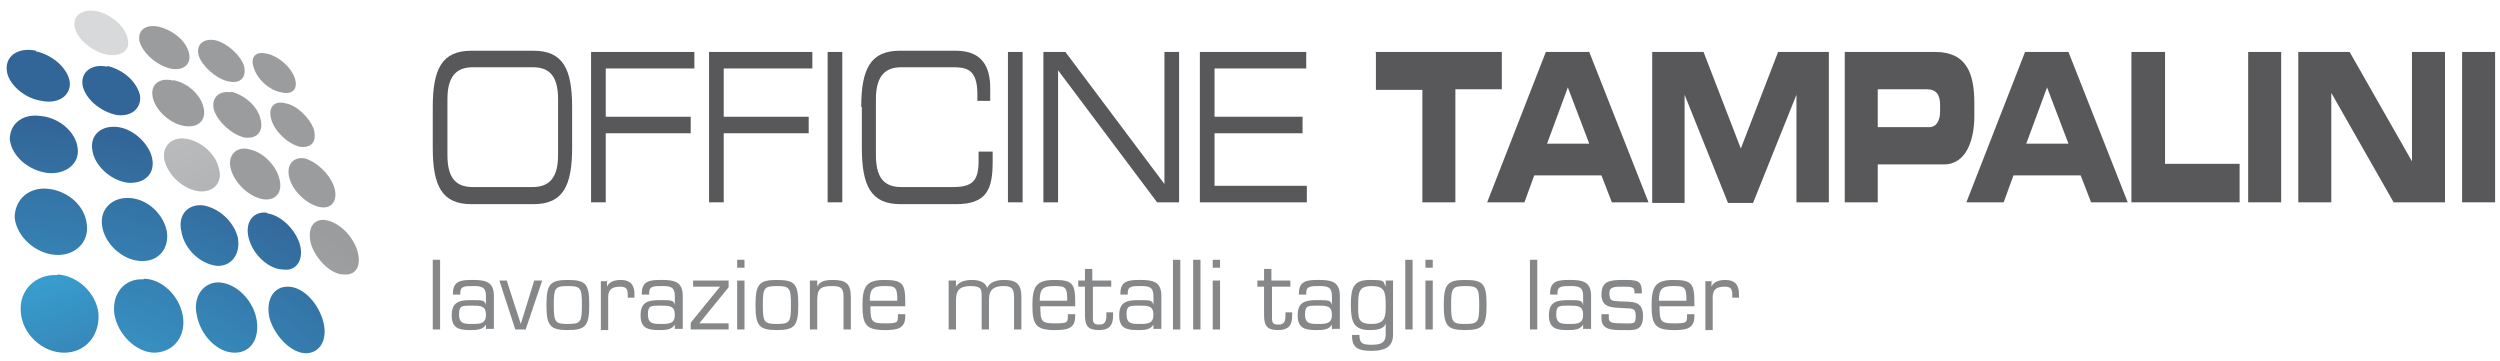 <?xml version="1.0" encoding="UTF-8"?>
<svg id="Livello_1" xmlns="http://www.w3.org/2000/svg" version="1.1" xmlns:xlink="http://www.w3.org/1999/xlink" viewBox="0 0 409 59">
  <!-- Generator: Adobe Illustrator 29.4.0, SVG Export Plug-In . SVG Version: 2.1.0 Build 152)  -->
  <defs>
    <style>
      .st0 {
        fill: url(#Sfumatura_senza_nome_18);
      }

      .st0, .st1, .st2, .st3, .st4, .st5, .st6, .st7, .st8, .st9, .st10, .st11, .st12, .st13, .st14, .st15, .st16, .st17, .st18, .st19, .st20, .st21, .st22 {
        fill-rule: evenodd;
      }

      .st1 {
        fill: url(#Sfumatura_senza_nome_14);
      }

      .st2 {
        fill: url(#Sfumatura_senza_nome_5);
      }

      .st3 {
        fill: url(#Sfumatura_senza_nome_16);
      }

      .st4 {
        fill: url(#Sfumatura_senza_nome_3);
      }

      .st23 {
        fill: #868789;
      }

      .st5 {
        fill: url(#Sfumatura_senza_nome_20);
      }

      .st6 {
        fill: url(#Sfumatura_senza_nome_19);
      }

      .st7 {
        fill: url(#Sfumatura_senza_nome_12);
      }

      .st8 {
        fill: url(#Sfumatura_senza_nome_22);
      }

      .st9 {
        fill: url(#Sfumatura_senza_nome_23);
      }

      .st10 {
        fill: url(#Sfumatura_senza_nome_6);
      }

      .st11 {
        fill: url(#Sfumatura_senza_nome_9);
      }

      .st12 {
        fill: url(#Sfumatura_senza_nome_8);
      }

      .st13 {
        fill: url(#Sfumatura_senza_nome_15);
      }

      .st14 {
        fill: url(#Sfumatura_senza_nome_4);
      }

      .st15 {
        fill: url(#Sfumatura_senza_nome_17);
      }

      .st16 {
        fill: url(#Sfumatura_senza_nome_11);
      }

      .st17 {
        fill: url(#Sfumatura_senza_nome_21);
      }

      .st24 {
        fill: #58585a;
      }

      .st18 {
        fill: url(#Sfumatura_senza_nome_2);
      }

      .st19 {
        fill: url(#Sfumatura_senza_nome_13);
      }

      .st20 {
        fill: url(#Sfumatura_senza_nome_7);
      }

      .st21 {
        fill: url(#Sfumatura_senza_nome_10);
      }

      .st22 {
        fill: url(#Sfumatura_senza_nome);
      }
    </style>
    <radialGradient id="Sfumatura_senza_nome" data-name="Sfumatura senza nome" cx="-24.9" cy="-96.6" fx="-24.9" fy="-96.6" r="94.7" gradientTransform="translate(5.1 -72.7) rotate(-5.7) scale(.8 -.8)" gradientUnits="userSpaceOnUse">
      <stop offset="0" stop-color="#aedef2"/>
      <stop offset=".4" stop-color="#3ab0e1"/>
      <stop offset="1" stop-color="#336698"/>
    </radialGradient>
    <radialGradient id="Sfumatura_senza_nome_2" data-name="Sfumatura senza nome 2" cx="-2.7" cy="-55.4" fx="-2.7" fy="-55.4" r="94.7" gradientTransform="translate(0 59) scale(1 -1)" gradientUnits="userSpaceOnUse">
      <stop offset="0" stop-color="#aedef2"/>
      <stop offset=".4" stop-color="#3ab0e1"/>
      <stop offset="1" stop-color="#336698"/>
    </radialGradient>
    <radialGradient id="Sfumatura_senza_nome_3" data-name="Sfumatura senza nome 3" cx="-2.7" cy="-55.4" fx="-2.7" fy="-55.4" r="94.6" gradientTransform="translate(0 59) scale(1 -1)" gradientUnits="userSpaceOnUse">
      <stop offset="0" stop-color="#aedef2"/>
      <stop offset=".4" stop-color="#3ab0e1"/>
      <stop offset="1" stop-color="#336698"/>
    </radialGradient>
    <radialGradient id="Sfumatura_senza_nome_4" data-name="Sfumatura senza nome 4" cx="-2.7" cy="-55.4" fx="-2.7" fy="-55.4" r="94.7" gradientTransform="translate(0 59) scale(1 -1)" gradientUnits="userSpaceOnUse">
      <stop offset="0" stop-color="#aedef2"/>
      <stop offset=".4" stop-color="#3ab0e1"/>
      <stop offset="1" stop-color="#336698"/>
    </radialGradient>
    <radialGradient id="Sfumatura_senza_nome_5" data-name="Sfumatura senza nome 5" cx="-2.7" cy="-55.4" fx="-2.7" fy="-55.4" r="94.7" gradientTransform="translate(0 59) scale(1 -1)" gradientUnits="userSpaceOnUse">
      <stop offset="0" stop-color="#aedef2"/>
      <stop offset=".4" stop-color="#3ab0e1"/>
      <stop offset="1" stop-color="#336698"/>
    </radialGradient>
    <radialGradient id="Sfumatura_senza_nome_6" data-name="Sfumatura senza nome 6" cx="-2.7" cy="-55.4" fx="-2.7" fy="-55.4" r="94.7" gradientTransform="translate(0 59) scale(1 -1)" gradientUnits="userSpaceOnUse">
      <stop offset="0" stop-color="#aedef2"/>
      <stop offset=".4" stop-color="#3ab0e1"/>
      <stop offset="1" stop-color="#336698"/>
    </radialGradient>
    <radialGradient id="Sfumatura_senza_nome_7" data-name="Sfumatura senza nome 7" cx="-2.7" cy="-55.4" fx="-2.7" fy="-55.4" r="94.7" gradientTransform="translate(0 59) scale(1 -1)" gradientUnits="userSpaceOnUse">
      <stop offset="0" stop-color="#aedef2"/>
      <stop offset=".4" stop-color="#3ab0e1"/>
      <stop offset="1" stop-color="#336698"/>
    </radialGradient>
    <radialGradient id="Sfumatura_senza_nome_8" data-name="Sfumatura senza nome 8" cx="-2.7" cy="-55.4" fx="-2.7" fy="-55.4" r="94.6" gradientTransform="translate(0 59) scale(1 -1)" gradientUnits="userSpaceOnUse">
      <stop offset="0" stop-color="#aedef2"/>
      <stop offset=".4" stop-color="#3ab0e1"/>
      <stop offset="1" stop-color="#336698"/>
    </radialGradient>
    <radialGradient id="Sfumatura_senza_nome_9" data-name="Sfumatura senza nome 9" cx="-24.9" cy="-96.6" fx="57" fy="-49.1" r="94.7" gradientTransform="translate(5.1 -72.7) rotate(-5.7) scale(.8 -.8)" gradientUnits="userSpaceOnUse">
      <stop offset=".5" stop-color="#d8d9da"/>
      <stop offset="1" stop-color="#9b9c9e"/>
    </radialGradient>
    <radialGradient id="Sfumatura_senza_nome_10" data-name="Sfumatura senza nome 10" cx="-2.7" cy="-55.4" fx="-2.7" fy="-55.4" r="94.7" gradientTransform="translate(0 59) scale(1 -1)" gradientUnits="userSpaceOnUse">
      <stop offset="0" stop-color="#aedef2"/>
      <stop offset=".4" stop-color="#3ab0e1"/>
      <stop offset="1" stop-color="#336698"/>
    </radialGradient>
    <radialGradient id="Sfumatura_senza_nome_11" data-name="Sfumatura senza nome 11" cx="-2.7" cy="-55.4" fx="-2.7" fy="-55.4" r="94.7" gradientTransform="translate(0 59) scale(1 -1)" gradientUnits="userSpaceOnUse">
      <stop offset="0" stop-color="#aedef2"/>
      <stop offset=".4" stop-color="#3ab0e1"/>
      <stop offset="1" stop-color="#336698"/>
    </radialGradient>
    <radialGradient id="Sfumatura_senza_nome_12" data-name="Sfumatura senza nome 12" cx="-24.9" cy="-96.6" fx="35.4" fy="-55.8" r="94.7" gradientTransform="translate(5.1 -72.7) rotate(-5.7) scale(.8 -.8)" gradientUnits="userSpaceOnUse">
      <stop offset="0" stop-color="#d8d9da"/>
      <stop offset="1" stop-color="#9b9c9e"/>
    </radialGradient>
    <radialGradient id="Sfumatura_senza_nome_13" data-name="Sfumatura senza nome 13" cx="-2.7" cy="-55.4" fx="52" fy="-28.9" r="94.7" gradientTransform="translate(0 59) scale(1 -1)" gradientUnits="userSpaceOnUse">
      <stop offset="0" stop-color="#d8d9da"/>
      <stop offset="1" stop-color="#9b9c9e"/>
    </radialGradient>
    <radialGradient id="Sfumatura_senza_nome_14" data-name="Sfumatura senza nome 14" cx="-52.4" cy="-143.9" fx="21.5" fy="-185.1" r="84.6" gradientTransform="translate(4.9 -75.2) rotate(-5.7) scale(.8 -.8)" gradientUnits="userSpaceOnUse">
      <stop offset="0" stop-color="#d8d9da"/>
      <stop offset="1" stop-color="#9b9c9e"/>
    </radialGradient>
    <radialGradient id="Sfumatura_senza_nome_15" data-name="Sfumatura senza nome 15" cx="-2.7" cy="-55.4" fx="-2.7" fy="-55.4" r="94.7" gradientTransform="translate(0 59) scale(1 -1)" gradientUnits="userSpaceOnUse">
      <stop offset="0" stop-color="#aedef2"/>
      <stop offset=".4" stop-color="#3ab0e1"/>
      <stop offset="1" stop-color="#336698"/>
    </radialGradient>
    <radialGradient id="Sfumatura_senza_nome_16" data-name="Sfumatura senza nome 16" cx="-2.7" cy="-55.4" fx="-2.7" fy="-55.4" r="94.7" gradientTransform="translate(0 59) scale(1 -1)" gradientUnits="userSpaceOnUse">
      <stop offset="0" stop-color="#aedef2"/>
      <stop offset=".4" stop-color="#3ab0e1"/>
      <stop offset="1" stop-color="#336698"/>
    </radialGradient>
    <radialGradient id="Sfumatura_senza_nome_17" data-name="Sfumatura senza nome 17" cx="-2.7" cy="-55.4" fx="-2.7" fy="-55.4" r="94.6" gradientTransform="translate(0 59) scale(1 -1)" gradientUnits="userSpaceOnUse">
      <stop offset="0" stop-color="#d8d9da"/>
      <stop offset="1" stop-color="#9b9c9e"/>
    </radialGradient>
    <radialGradient id="Sfumatura_senza_nome_18" data-name="Sfumatura senza nome 18" cx="-2.7" cy="-55.4" fx="-2.7" fy="-55.4" r="94.7" gradientTransform="translate(0 59) scale(1 -1)" gradientUnits="userSpaceOnUse">
      <stop offset="0" stop-color="#d8d9da"/>
      <stop offset="1" stop-color="#9b9c9e"/>
    </radialGradient>
    <radialGradient id="Sfumatura_senza_nome_19" data-name="Sfumatura senza nome 19" cx="-2.7" cy="-55.4" fx="38.9" fy="-43.8" r="94.7" gradientTransform="translate(0 59) scale(1 -1)" gradientUnits="userSpaceOnUse">
      <stop offset="0" stop-color="#d8d9da"/>
      <stop offset="1" stop-color="#9b9c9e"/>
    </radialGradient>
    <radialGradient id="Sfumatura_senza_nome_20" data-name="Sfumatura senza nome 20" cx="-2.7" cy="-55.4" fx="-2.7" fy="-55.4" r="94.7" gradientTransform="translate(0 59) scale(1 -1)" gradientUnits="userSpaceOnUse">
      <stop offset="0" stop-color="#d8d9da"/>
      <stop offset="1" stop-color="#9b9c9e"/>
    </radialGradient>
    <radialGradient id="Sfumatura_senza_nome_21" data-name="Sfumatura senza nome 21" cx="-2.7" cy="-55.4" fx="-2.7" fy="-55.4" r="94.7" gradientTransform="translate(0 59) scale(1 -1)" gradientUnits="userSpaceOnUse">
      <stop offset="0" stop-color="#d8d9da"/>
      <stop offset="1" stop-color="#9b9c9e"/>
    </radialGradient>
    <radialGradient id="Sfumatura_senza_nome_22" data-name="Sfumatura senza nome 22" cx="-2.7" cy="-55.4" fx="-2.7" fy="-55.4" r="94.7" gradientTransform="translate(0 59) scale(1 -1)" gradientUnits="userSpaceOnUse">
      <stop offset="0" stop-color="#d8d9da"/>
      <stop offset="1" stop-color="#9b9c9e"/>
    </radialGradient>
    <radialGradient id="Sfumatura_senza_nome_23" data-name="Sfumatura senza nome 23" cx="-2.7" cy="-55.4" fx="-2.7" fy="-55.4" r="94.6" gradientTransform="translate(0 59) scale(1 -1)" gradientUnits="userSpaceOnUse">
      <stop offset="0" stop-color="#d8d9da"/>
      <stop offset="1" stop-color="#9b9c9e"/>
    </radialGradient>
  </defs>
  <g>
    <path class="st22" d="M9.4,44.9c3.3.2,6.3,3,6.7,6.3.3,3.5-2,6.5-5.6,6.5-3.6,0-6.9-3.1-7.1-6.7-.3-3.6,2.5-6.2,6-6h0Z"/>
    <path class="st18" d="M8,30.9c3.2.4,5.9,2.8,6.2,5.8.4,2.8-1.8,5.2-5.1,5-3.3-.2-6.4-3-6.7-6.1,0-3,2.4-5.1,5.6-4.7h0Z"/>
    <path class="st4" d="M6.9,19c3,.4,5.5,2.7,5.8,5.2.4,2.5-1.9,4.4-4.9,4.1-3.2-.4-5.9-2.8-6.2-5.5,0-2.7,2.3-4.3,5.2-3.8h0Z"/>
    <path class="st14" d="M5.9,8.4c2.7.6,5.1,2.7,5.5,4.9.3,2.2-1.7,3.8-4.6,3.2-2.9-.4-5.6-2.9-5.7-5.1-.2-2.4,2.1-3.7,4.8-3.1h0Z"/>
    <path class="st2" d="M23.5,45.6c2.9,0,5.8,2.7,6.4,6s-1.4,6-4.6,6.1c-3,0-6.1-3-6.6-6.4-.4-3.3,1.7-5.8,4.8-5.6h0Z"/>
    <path class="st10" d="M21.3,32.4c2.9.2,5.5,2.7,6,5.5.4,2.7-1.3,5-4.4,4.8-2.9-.2-5.8-2.8-6.2-5.8-.4-2.8,1.8-4.7,4.5-4.5h0Z"/>
    <path class="st20" d="M19.4,20.8c2.6.4,5,2.8,5.5,5.1.5,2.5-1.2,4.2-4,4-2.9-.4-5.5-2.9-5.8-5.4-.4-2.5,1.6-4.1,4.3-3.7h0Z"/>
    <path class="st12" d="M17.6,10.8c2.6.6,4.8,2.6,5.3,4.8.3,2-1.3,3.6-3.9,3.2-2.7-.6-5.1-2.7-5.5-4.9-.3-2.2,1.6-3.5,4-3h0Z"/>
    <path class="st11" d="M16.1,1.9c2.3.6,4.5,2.6,4.8,4.5.5,1.9-1.2,3-3.6,2.5-2.4-.6-4.8-2.6-5.1-4.6-.3-1.9,1.5-3,3.9-2.4h0Z"/>
    <path class="st21" d="M35.9,46.2c2.7.2,5.3,2.7,6,5.7.7,3.1-.6,5.8-3.5,5.8s-5.6-2.9-6.2-6.1c-.7-3.1,1.1-5.5,3.7-5.4h0Z"/>
    <path class="st16" d="M33.2,33.6c2.6.4,5,2.6,5.7,5.2.5,2.6-.9,4.8-3.4,4.7-2.7-.3-5.3-2.7-5.8-5.5-.7-2.8,1-4.7,3.6-4.4h0Z"/>
    <path class="st7" d="M30.5,22.7c2.4.4,4.8,2.5,5.3,4.8.7,2.3-.8,4-3.2,3.8-2.6-.3-5.1-2.6-5.7-5.1-.5-2.3,1.3-3.9,3.5-3.5h.1Z"/>
    <path class="st19" d="M28.3,13.1c2.3.4,4.5,2.3,5,4.5.5,2-.8,3.4-3.2,3-2.3-.4-4.6-2.5-5.1-4.6-.5-2.2,1.1-3.4,3.4-2.8h0Z"/>
    <path class="st1" d="M26.1,4.4c2.3.6,4.3,2.3,4.8,4.2.5,1.9-.9,3.1-3.1,2.6-2.3-.6-4.5-2.6-5-4.5-.3-1.9,1.2-2.8,3.3-2.3h0Z"/>
    <path class="st13" d="M47.1,46.9c2.4,0,4.8,2.5,5.7,5.4s-.2,5.4-2.7,5.5c-2.4,0-5.1-2.7-6-5.7-.7-3.1.7-5.3,3.1-5.2h0Z"/>
    <path class="st3" d="M43.7,34.9c2.2.3,4.5,2.5,5.3,4.9.8,2.5-.4,4.6-2.6,4.3-2.4,0-5-2.4-5.7-5.1-.7-2.6.7-4.5,3-4.2h0Z"/>
    <path class="st15" d="M40.6,24.4c2.1.3,4.3,2.3,5,4.5.8,2.3-.3,4-2.5,3.7-2.2-.3-4.6-2.5-5.3-4.8s.8-3.9,2.9-3.4h-.1Z"/>
    <path class="st0" d="M37.8,15c2.1.5,4.3,2.3,4.8,4.4.6,2-.5,3.4-2.6,3.1-2.1-.5-4.3-2.5-5-4.5-.5-2,.8-3.2,2.8-2.9h0Z"/>
    <path class="st6" d="M35.3,6.6c1.9.5,4,2.4,4.6,4.1.5,1.9-.5,3.1-2.6,2.6s-4.2-2.5-4.8-4.2c-.5-1.9.9-2.9,2.8-2.5h0Z"/>
    <path class="st5" d="M53.2,36c2.1.3,4.3,2.3,5.2,4.8.8,2.5,0,4.3-2.2,4.1-2.1,0-4.5-2.5-5.3-4.9-.7-2.5.3-4.3,2.4-4h-.1Z"/>
    <path class="st17" d="M49.8,25.9c1.9.5,4,2.4,4.8,4.5.8,2.2-.2,3.8-2.1,3.5-2.1-.3-4.5-2.5-5.1-4.6-.7-2.2.5-3.7,2.4-3.4h0Z"/>
    <path class="st8" d="M46.7,16.9c1.8.3,3.8,2.2,4.6,4.1.6,2-.2,3.3-2.3,3-1.9-.5-4-2.4-4.6-4.4s.4-3.2,2.3-2.7h0Z"/>
    <path class="st9" d="M43.8,8.8c1.9.5,3.8,2.2,4.4,3.9.6,1.7-.2,2.9-2.2,2.4-1.9-.3-4-2.2-4.5-4.1-.6-1.7.4-2.7,2.2-2.2h0Z"/>
  </g>
  <g>
    <path class="st24" d="M70.8,17.5c0-6.2,1.5-9.2,6.3-9.2h10.2c4.8,0,6.3,3,6.3,9.2v6.7c0,6.2-1.5,9.2-6.3,9.2h-10.2c-4.8,0-6.3-3-6.3-9.2v-6.7ZM91.3,16.2c0-4.3-1.9-5.2-4.2-5.2h-9.7c-2.3,0-4.2,1-4.2,5.2v9.2c0,4.3,1.9,5.2,4.2,5.2h9.7c2.3,0,4.2-1,4.2-5.2v-9.2Z"/>
    <path class="st24" d="M96.7,8.5h16.9v2.7h-14.5v7.9h13.9v2.7h-13.9v11.3h-2.4V8.5Z"/>
    <path class="st24" d="M116,8.5h16.9v2.7h-14.5v7.9h13.9v2.7h-13.9v11.3h-2.4V8.5Z"/>
    <path class="st24" d="M135.4,8.5h2.4v24.6h-2.4V8.5Z"/>
    <path class="st24" d="M140.9,17.5c0-6.2,1.5-9.2,6.3-9.2h9.2c4.4,0,5.6,2.8,5.6,6.1v2.1h-2.1v-1.1c0-4.2-1.9-4.4-4.1-4.4h-8.3c-2.3,0-4.2,1-4.2,5.2v9.2c0,4.3,1.9,5.2,4.2,5.2h8.4c3.2,0,4.2-1,4.2-4.3v-1.5h2.3v1.7c0,4.5-1,6.9-6,6.9h-9.1c-4.8,0-6.3-3-6.3-9.2v-6.7Z"/>
    <path class="st24" d="M164.9,8.5h2.4v24.6h-2.4V8.5Z"/>
    <path class="st24" d="M170.7,8.5h3.6l16.2,21.6V8.5h2.4v24.6h-3.6l-16.2-21.6v21.6h-2.4V8.5Z"/>
    <path class="st24" d="M196.3,8.5h17.4v2.7h-15v7.9h14.4v2.7h-14.4v8.6h15.1v2.7h-17.5V8.5Z"/>
    <path class="st24" d="M225,8.5h20.7v6.1h-7.6v18.5h-5.4V14.7h-7.6v-6.1Z"/>
    <path class="st24" d="M252.9,8.5h7.1l9.7,24.6h-6l-1.7-4.4h-11l-1.6,4.4h-6.1l9.6-24.6ZM253,23.5h7l-3.5-9.2-3.4,9.2Z"/>
    <path class="st24" d="M270.4,8.5h8.3l6.1,15.8,6.1-15.8h8.3v24.6h-5.3V15.5h0l-7.1,17.7h-4.1l-7.1-17.7h0v17.7h-5.3V8.5Z"/>
    <path class="st24" d="M301.8,8.5h14.8c5.2,0,6.4,3.6,6.4,8.4v2.1c0,3.7-1.2,7.9-5,7.9h-10.8v6.2h-5.4V8.5ZM307.2,20.8h8.4c1.3,0,1.8-1.2,1.8-2.6v-1c0-1.7-.6-2.6-2.2-2.6h-8v6.2Z"/>
    <path class="st24" d="M331.3,8.5h7.1l9.7,24.6h-6l-1.7-4.4h-11l-1.6,4.4h-6.1l9.6-24.6ZM331.4,23.5h7l-3.5-9.2-3.4,9.2Z"/>
    <path class="st24" d="M348.8,8.5h5.4v18.3h12.2v6.3h-17.7V8.5Z"/>
    <path class="st24" d="M367.8,8.5h5.4v24.6h-5.4V8.5Z"/>
    <path class="st24" d="M376,8.5h8.4l10.2,17.9h0V8.5h5.4v24.6h-8.4l-10.2-17.9h0v17.9h-5.4V8.5Z"/>
    <path class="st24" d="M402.8,8.5h5.4v24.6h-5.4V8.5Z"/>
  </g>
  <g>
    <path class="st23" d="M72,53.9h-1.2v-11.4h1.2v11.4Z"/>
    <path class="st23" d="M79.5,53.9v-.8h0c-.5.9-1.6.9-2.6.9-1.8,0-3-.3-3-2.4s1.1-2.5,3.1-2.5,2.3,0,2.5.8h0v-1.5c0-1.5-.8-1.6-2.1-1.6s-2.1,0-2.1,1.1v.3h-1.2v-.2c0-2.1,1.4-2.2,3.2-2.2,2,0,3.5.2,3.5,2.6v5.4h-1.2ZM79.5,51.5c0-1.5-.9-1.5-2.4-1.5s-2,0-2,1.4.6,1.6,2,1.6,2.4,0,2.4-1.5Z"/>
    <path class="st23" d="M86,53.9h-1.7l-2.6-8h1.2l2.3,7.1h0l2.2-7.1h1.3l-2.7,8Z"/>
    <path class="st23" d="M92.9,45.8c3,0,3.5.7,3.5,4.1s-.6,4.1-3.5,4.1-3.5-.7-3.5-4.1.6-4.1,3.5-4.1ZM92.9,53c2.1,0,2.3-.3,2.3-3.1s-.2-3.1-2.3-3.1-2.3.3-2.3,3.1.2,3.1,2.3,3.1Z"/>
    <path class="st23" d="M99.3,45.9v1c0,0,0,0,0,0,.4-.9,1.4-1.1,2.3-1.1,1.5,0,2.2.8,2.2,2.3v.6h-1.1v-.5c0-1-.3-1.3-1.3-1.3-1.5,0-2,.7-1.9,2.1v5h-1.2v-8h1.2Z"/>
    <path class="st23" d="M110.4,53.9v-.8h0c-.5.9-1.6.9-2.6.9-1.8,0-3-.3-3-2.4s1.1-2.5,3.1-2.5,2.3,0,2.5.8h0v-1.5c0-1.5-.8-1.6-2.1-1.6s-2.1,0-2.1,1.1v.3h-1.2v-.2c0-2.1,1.4-2.2,3.2-2.2,2,0,3.5.2,3.5,2.6v5.4h-1.2ZM110.4,51.5c0-1.5-.9-1.5-2.4-1.5s-2,0-2,1.4.6,1.6,2,1.6,2.4,0,2.4-1.5Z"/>
    <path class="st23" d="M119.2,47l-4.8,5.9h4.8v1h-6.2v-1.1l4.8-5.9h-4.4v-1h5.8v1.1Z"/>
    <path class="st23" d="M121.8,43.8h-1.2v-1.3h1.2v1.3ZM121.8,53.9h-1.2v-8h1.2v8Z"/>
    <path class="st23" d="M127.1,45.8c3,0,3.5.7,3.5,4.1s-.6,4.1-3.5,4.1-3.5-.7-3.5-4.1.6-4.1,3.5-4.1ZM127.1,53c2.1,0,2.3-.3,2.3-3.1s-.2-3.1-2.3-3.1-2.3.3-2.3,3.1.2,3.1,2.3,3.1Z"/>
    <path class="st23" d="M133.7,46.9h0c.4-1,1.6-1.1,2.5-1.1,2.1,0,3,.5,3,2.8v5.3h-1.2v-5.4c0-1.5-.6-1.7-1.9-1.7-2,0-2.4.6-2.4,2.4v4.7h-1.2v-8h1.2v1Z"/>
    <path class="st23" d="M148.1,51.5v.3c0,2.1-1.6,2.2-3.4,2.2-3.1,0-3.6-1-3.6-4.1s.7-4.1,3.6-4.1,3.4.6,3.4,3.5v.8h-5.7c0,2.5.2,2.8,2.3,2.8s2.2-.1,2.2-1.2v-.3h1.2ZM146.8,49.2c0-2.3-.3-2.4-2.2-2.4s-2.3.6-2.3,2.4h4.5Z"/>
    <path class="st23" d="M156.3,47.1h0c.4-1,1.6-1.3,2.7-1.3s2.2.3,2.5,1.3c.5-1.1,1.8-1.3,2.8-1.3,2.1,0,2.8.8,2.8,2.8v5.3h-1.2v-5.1c0-1.4-.2-2-1.7-2s-2.4.5-2.4,2.2v4.9h-1.2v-5.4c0-1.1,0-1.7-1.8-1.7s-2.4.7-2.4,2.3v4.8h-1.2v-8h1.2v1.2Z"/>
    <path class="st23" d="M175.9,51.5v.3c0,2.1-1.6,2.2-3.4,2.2-3.1,0-3.6-1-3.6-4.1s.7-4.1,3.6-4.1,3.4.6,3.4,3.5v.8h-5.7c0,2.5.2,2.8,2.3,2.8s2.2-.1,2.2-1.2v-.3h1.2ZM174.6,49.2c0-2.3-.3-2.4-2.2-2.4s-2.3.6-2.3,2.4h4.5Z"/>
    <path class="st23" d="M181.9,46.9h-3.1v5.1c0,.9.2,1.1,1.1,1.1s1.1-.6,1.1-1.4v-.6h1.1v.6c0,1.6-.7,2.3-2.3,2.3s-2.3-.5-2.3-2.4v-4.7h-1.1v-1h1.1v-1.9h1.2v1.9h3.1v1Z"/>
    <path class="st23" d="M188.7,53.9v-.8h0c-.5.9-1.6.9-2.6.9-1.8,0-3-.3-3-2.4s1.1-2.5,3.1-2.5,2.3,0,2.5.8h0v-1.5c0-1.5-.8-1.6-2.1-1.6s-2.1,0-2.1,1.1v.3h-1.2v-.2c0-2.1,1.4-2.2,3.2-2.2,2,0,3.5.2,3.5,2.6v5.4h-1.2ZM188.7,51.5c0-1.5-.9-1.5-2.4-1.5s-2,0-2,1.4.6,1.6,2,1.6,2.4,0,2.4-1.5Z"/>
    <path class="st23" d="M193.1,53.9h-1.2v-11.4h1.2v11.4Z"/>
    <path class="st23" d="M196.4,53.9h-1.2v-11.4h1.2v11.4Z"/>
    <path class="st23" d="M199.6,43.8h-1.2v-1.3h1.2v1.3ZM199.6,53.9h-1.2v-8h1.2v8Z"/>
    <path class="st23" d="M211.2,46.9h-3.1v5.1c0,.9.2,1.1,1.1,1.1s1.1-.6,1.1-1.4v-.6h1.1v.6c0,1.6-.7,2.3-2.3,2.3s-2.3-.5-2.3-2.4v-4.7h-1.1v-1h1.1v-1.9h1.2v1.9h3.1v1Z"/>
    <path class="st23" d="M217.9,53.9v-.8h0c-.5.9-1.6.9-2.6.9-1.8,0-3-.3-3-2.4s1.1-2.5,3.1-2.5,2.3,0,2.5.8h0v-1.5c0-1.5-.8-1.6-2.1-1.6s-2.1,0-2.1,1.1v.3h-1.2v-.2c0-2.1,1.4-2.2,3.2-2.2,2,0,3.5.2,3.5,2.6v5.4h-1.2ZM217.9,51.5c0-1.5-.9-1.5-2.4-1.5s-2,0-2,1.4.6,1.6,2,1.6,2.4,0,2.4-1.5Z"/>
    <path class="st23" d="M227.9,54.8c0,2.1-1.6,2.6-3.5,2.6s-3.3-.3-3.2-2.6h1.2c0,1.5.7,1.6,2,1.6s2.3-.2,2.3-1.7v-1.8h0c-.3,1-1.6,1.1-2.6,1.1-2.6,0-3.1-1.3-3.1-4.1s.4-4.1,3.1-4.1,2.1.2,2.6,1.1h0v-1h1.2v8.9ZM226.7,49.9c0-2.2-.2-3.1-2.3-3.1s-2.2,1-2.2,3.1-.1,3.1,2.2,3.1,2.3-1.3,2.3-3.1Z"/>
    <path class="st23" d="M231.1,53.9h-1.2v-11.4h1.2v11.4Z"/>
    <path class="st23" d="M234.4,43.8h-1.2v-1.3h1.2v1.3ZM234.4,53.9h-1.2v-8h1.2v8Z"/>
    <path class="st23" d="M239.7,45.8c3,0,3.5.7,3.5,4.1s-.6,4.1-3.5,4.1-3.5-.7-3.5-4.1.6-4.1,3.5-4.1ZM239.7,53c2.1,0,2.3-.3,2.3-3.1s-.2-3.1-2.3-3.1-2.3.3-2.3,3.1.2,3.1,2.3,3.1Z"/>
    <path class="st23" d="M251.5,53.9h-1.2v-11.4h1.2v11.4Z"/>
    <path class="st23" d="M259,53.9v-.8h0c-.5.9-1.6.9-2.6.9-1.8,0-3-.3-3-2.4s1.1-2.5,3.1-2.5,2.3,0,2.5.8h0v-1.5c0-1.5-.8-1.6-2.1-1.6s-2.1,0-2.1,1.1v.3h-1.2v-.2c0-2.1,1.4-2.2,3.2-2.2,2,0,3.5.2,3.5,2.6v5.4h-1.2ZM259,51.5c0-1.5-.9-1.5-2.4-1.5s-2,0-2,1.4.6,1.6,2,1.6,2.4,0,2.4-1.5Z"/>
    <path class="st23" d="M268.6,48h-1.2v-.3c0-.8-.6-.8-1.9-.8s-2.2,0-2.2,1c0,1.4.4,1.3,1.6,1.4,2.1.1,3.9-.2,3.9,2.4s-1.6,2.3-3.3,2.3-3.5,0-3.5-1.9v-.7h1.2v.6c0,.8.5.9,2.3.9s2.1.2,2.1-1.2-.6-1.2-2.1-1.3c-1.7-.1-3.5,0-3.5-2.2s1.3-2.4,3.5-2.4,3.1,0,3.1,1.9v.3Z"/>
    <path class="st23" d="M277.2,51.5v.3c0,2.1-1.6,2.2-3.4,2.2-3.1,0-3.6-1-3.6-4.1s.7-4.1,3.6-4.1,3.4.6,3.4,3.5v.8h-5.7c0,2.5.2,2.8,2.3,2.8s2.2-.1,2.2-1.2v-.3h1.2ZM275.9,49.2c0-2.3-.3-2.4-2.2-2.4s-2.3.6-2.3,2.4h4.5Z"/>
    <path class="st23" d="M280,45.9v1c0,0,0,0,0,0,.4-.9,1.4-1.1,2.3-1.1,1.5,0,2.2.8,2.2,2.3v.6h-1.1v-.5c0-1-.3-1.3-1.3-1.3-1.5,0-2,.7-1.9,2.1v5h-1.2v-8h1.2Z"/>
  </g>
</svg>